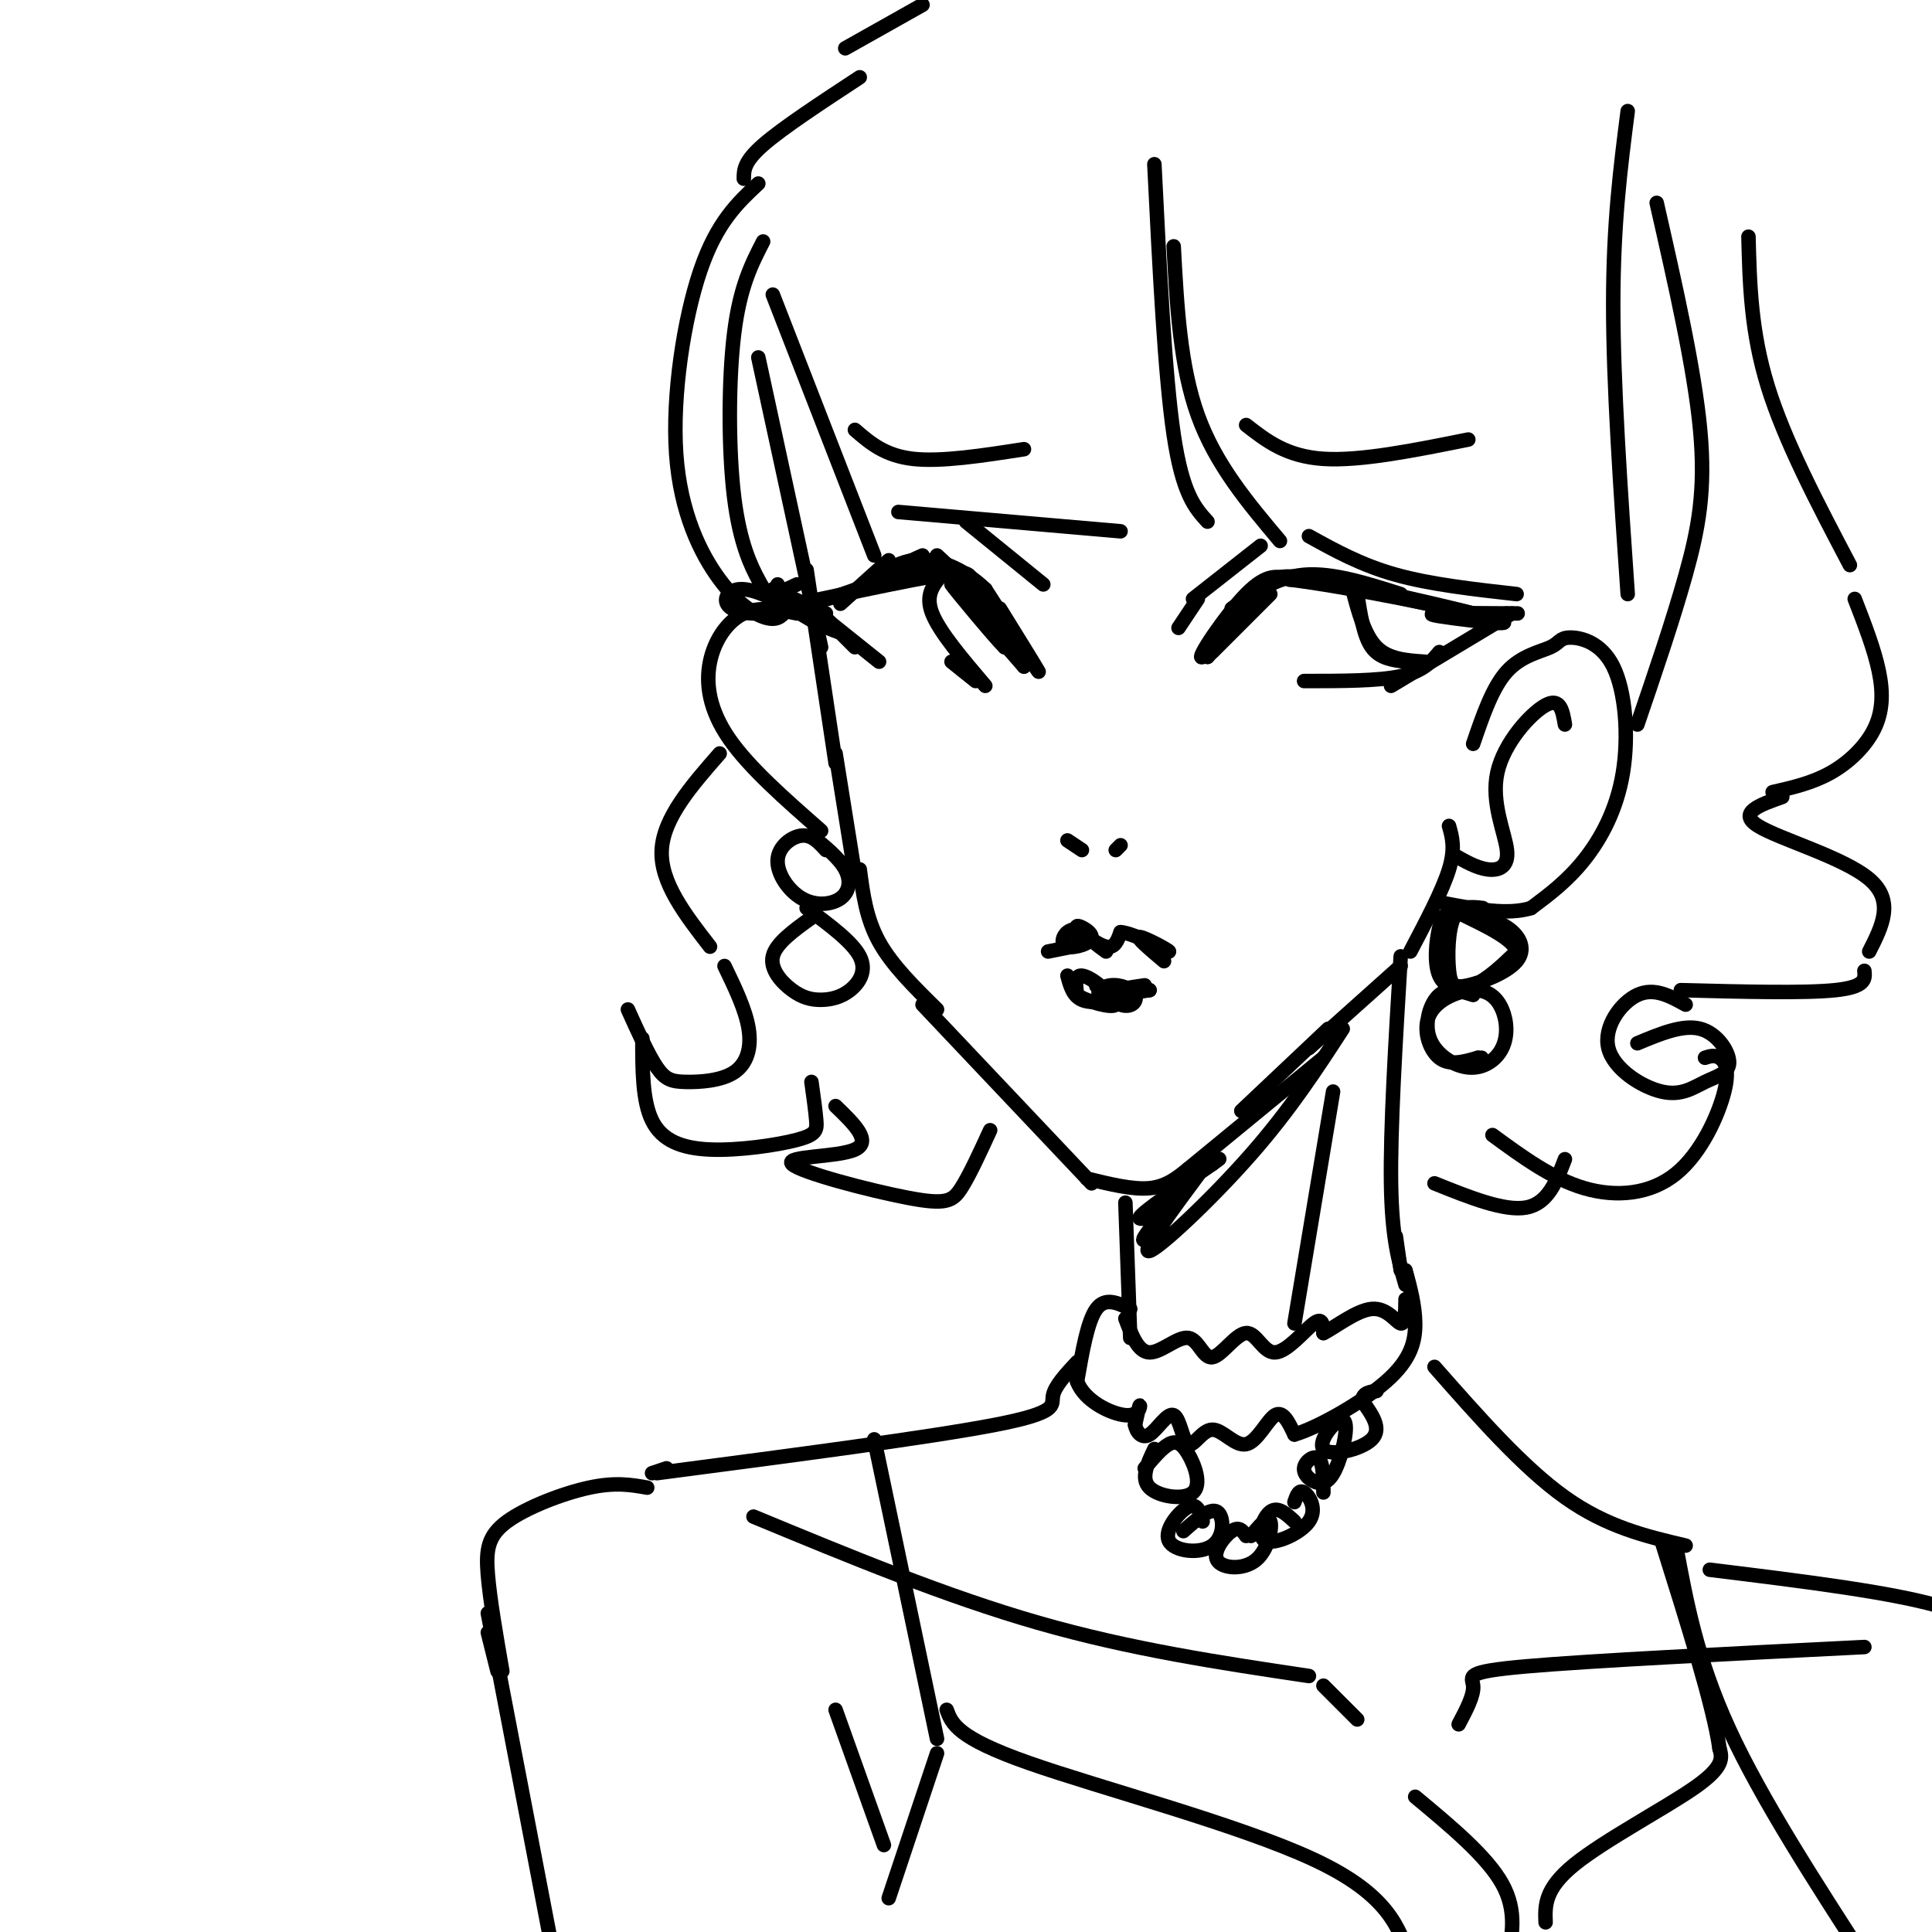 <svg viewBox='0 0 400 400' version='1.1' xmlns='http://www.w3.org/2000/svg' xmlns:xlink='http://www.w3.org/1999/xlink'><g fill='none' stroke='rgb(0,0,0)' stroke-width='3' stroke-linecap='round' stroke-linejoin='round'><path d='M157,74c0.000,0.000 13.000,60.000 13,60'/><path d='M167,118c0.000,0.000 6.000,40.000 6,40'/><path d='M173,156c0.000,0.000 4.000,25.000 4,25'/><path d='M178,180c0.667,5.083 1.333,10.167 4,15c2.667,4.833 7.333,9.417 12,14'/><path d='M191,208c0.000,0.000 35.000,37.000 35,37'/><path d='M225,244c4.750,1.167 9.500,2.333 13,2c3.500,-0.333 5.750,-2.167 8,-4'/><path d='M246,242c0.000,0.000 28.000,-23.000 28,-23'/><path d='M217,197c0.000,0.000 5.000,-1.000 5,-1'/><path d='M222,196c1.381,-0.781 2.334,-2.233 2,-3c-0.334,-0.767 -1.955,-0.850 -3,0c-1.045,0.850 -1.515,2.631 0,3c1.515,0.369 5.014,-0.674 5,-2c-0.014,-1.326 -3.542,-2.934 -3,-2c0.542,0.934 5.155,4.410 6,5c0.845,0.590 -2.077,-1.705 -5,-4'/><path d='M224,193c0.200,0.178 3.200,2.622 5,3c1.800,0.378 2.400,-1.311 3,-3'/><path d='M232,193c2.167,0.167 6.083,2.083 10,4'/><path d='M242,197c0.000,-0.267 -5.000,-2.933 -6,-3c-1.000,-0.067 2.000,2.467 5,5'/><path d='M221,202c0.560,2.083 1.119,4.167 3,5c1.881,0.833 5.083,0.417 5,-1c-0.083,-1.417 -3.452,-3.833 -5,-4c-1.548,-0.167 -1.274,1.917 -1,4'/><path d='M223,206c1.964,1.385 7.373,2.849 8,2c0.627,-0.849 -3.528,-4.009 -4,-4c-0.472,0.009 2.738,3.188 5,4c2.262,0.812 3.575,-0.741 3,-2c-0.575,-1.259 -3.040,-2.224 -5,-2c-1.960,0.224 -3.417,1.635 -2,2c1.417,0.365 5.709,-0.318 10,-1'/><path d='M238,205c0.000,-0.111 -5.000,0.111 -6,0c-1.000,-0.111 2.000,-0.556 5,-1'/><path d='M221,174c0.000,0.000 3.000,2.000 3,2'/><path d='M231,176c0.000,0.000 1.000,-1.000 1,-1'/><path d='M160,122c0.000,0.000 11.000,5.000 11,5'/><path d='M161,121c0.917,2.000 1.833,4.000 5,4c3.167,0.000 8.583,-2.000 14,-4'/><path d='M174,125c0.000,0.000 10.000,-9.000 10,-9'/><path d='M180,120c0.000,0.000 11.000,-5.000 11,-5'/><path d='M194,115c0.000,0.000 13.000,12.000 13,12'/><path d='M203,122c0.000,0.000 10.000,14.000 10,14'/><path d='M213,136c-0.417,-1.071 -6.458,-10.750 -6,-10c0.458,0.750 7.417,11.929 8,13c0.583,1.071 -5.208,-7.964 -11,-17'/><path d='M204,122c-4.503,-4.343 -10.262,-6.700 -15,-6c-4.738,0.700 -8.456,4.456 -9,5c-0.544,0.544 2.084,-2.123 6,-3c3.916,-0.877 9.119,0.035 13,3c3.881,2.965 6.441,7.982 9,13'/><path d='M208,134c-1.711,-1.622 -10.489,-12.178 -11,-13c-0.511,-0.822 7.244,8.089 15,17'/><path d='M212,138c0.298,-0.143 -6.458,-9.000 -9,-14c-2.542,-5.000 -0.869,-6.143 -8,-5c-7.131,1.143 -23.065,4.571 -39,8'/><path d='M156,127c-7.444,-0.178 -6.556,-4.622 -3,-5c3.556,-0.378 9.778,3.311 16,7'/><path d='M169,129c3.500,1.500 4.250,1.750 5,2'/><path d='M167,125c0.000,0.000 15.000,12.000 15,12'/><path d='M168,125c0.000,0.000 9.000,9.000 9,9'/><path d='M195,119c-1.750,2.083 -3.500,4.167 -2,8c1.500,3.833 6.250,9.417 11,15'/><path d='M197,137c0.000,0.000 5.000,4.000 5,4'/><path d='M251,135c0.000,0.000 12.000,-12.000 12,-12'/><path d='M255,126c4.583,-3.250 9.167,-6.500 15,-7c5.833,-0.500 12.917,1.750 20,4'/><path d='M282,122c13.048,2.917 26.095,5.833 23,5c-3.095,-0.833 -22.333,-5.417 -32,-7c-9.667,-1.583 -9.762,-0.167 -12,3c-2.238,3.167 -6.619,8.083 -11,13'/><path d='M250,136c1.632,-1.919 11.211,-13.215 11,-13c-0.211,0.215 -10.211,11.943 -12,13c-1.789,1.057 4.632,-8.555 9,-13c4.368,-4.445 6.684,-3.722 9,-3'/><path d='M267,120c11.297,1.332 35.038,6.161 42,8c6.962,1.839 -2.856,0.687 -8,0c-5.144,-0.687 -5.612,-0.911 -3,-1c2.612,-0.089 8.306,-0.045 14,0'/><path d='M312,127c2.667,0.000 2.333,0.000 2,0'/><path d='M313,127c0.000,0.000 -25.000,15.000 -25,15'/><path d='M298,135c-1.667,2.000 -3.333,4.000 -8,5c-4.667,1.000 -12.333,1.000 -20,1'/><path d='M281,123c0.667,4.333 1.333,8.667 3,11c1.667,2.333 4.333,2.667 7,3'/><path d='M280,122c1.250,4.750 2.500,9.500 5,12c2.500,2.500 6.250,2.750 10,3'/><path d='M244,130c0.000,0.000 4.000,-6.000 4,-6'/><path d='M247,124c0.000,0.000 14.000,-11.000 14,-11'/><path d='M200,108c0.000,0.000 16.000,13.000 16,13'/><path d='M157,38c-4.306,4.026 -8.612,8.051 -12,18c-3.388,9.949 -5.856,25.821 -5,38c0.856,12.179 5.038,20.663 9,26c3.962,5.337 7.703,7.525 10,8c2.297,0.475 3.148,-0.762 4,-2'/><path d='M158,50c-2.400,4.668 -4.801,9.337 -6,19c-1.199,9.663 -1.198,24.322 0,34c1.198,9.678 3.592,14.375 5,17c1.408,2.625 1.831,3.179 3,3c1.169,-0.179 3.085,-1.089 5,-2'/><path d='M160,61c0.000,0.000 21.000,54.000 21,54'/><path d='M186,106c0.000,0.000 46.000,4.000 46,4'/><path d='M239,34c1.083,21.833 2.167,43.667 4,56c1.833,12.333 4.417,15.167 7,18'/><path d='M243,51c0.667,12.417 1.333,24.833 5,35c3.667,10.167 10.333,18.083 17,26'/><path d='M271,111c5.417,3.000 10.833,6.000 18,8c7.167,2.000 16.083,3.000 25,4'/><path d='M337,23c-1.500,11.667 -3.000,23.333 -3,40c0.000,16.667 1.500,38.333 3,60'/><path d='M343,42c3.911,17.200 7.822,34.400 9,47c1.178,12.600 -0.378,20.600 -3,30c-2.622,9.400 -6.311,20.200 -10,31'/><path d='M305,154c1.995,-5.844 3.990,-11.689 7,-15c3.010,-3.311 7.034,-4.090 9,-5c1.966,-0.910 1.875,-1.951 4,-2c2.125,-0.049 6.467,0.894 9,6c2.533,5.106 3.259,14.375 2,22c-1.259,7.625 -4.503,13.607 -8,18c-3.497,4.393 -7.249,7.196 -11,10'/><path d='M317,188c-4.833,1.500 -11.417,0.250 -18,-1'/><path d='M301,177c2.372,1.354 4.743,2.708 7,3c2.257,0.292 4.399,-0.478 4,-4c-0.399,-3.522 -3.338,-9.794 -2,-16c1.338,-6.206 6.954,-12.344 10,-14c3.046,-1.656 3.523,1.172 4,4'/><path d='M300,171c0.667,2.333 1.333,4.667 0,9c-1.333,4.333 -4.667,10.667 -8,17'/><path d='M290,200c0.000,0.000 -19.000,17.000 -19,17'/><path d='M275,213c0.000,0.000 -18.000,17.000 -18,17'/><path d='M307,188c-2.382,-0.282 -4.763,-0.564 -6,2c-1.237,2.564 -1.328,7.975 -1,11c0.328,3.025 1.077,3.664 4,3c2.923,-0.664 8.022,-2.631 10,-5c1.978,-2.369 0.837,-5.141 -2,-7c-2.837,-1.859 -7.368,-2.805 -10,-3c-2.632,-0.195 -3.365,0.360 -4,3c-0.635,2.640 -1.171,7.365 0,10c1.171,2.635 4.049,3.182 7,2c2.951,-1.182 5.976,-4.091 9,-7'/><path d='M314,197c-0.500,-2.500 -6.250,-5.250 -12,-8'/><path d='M305,206c-2.544,-0.819 -5.088,-1.639 -7,0c-1.912,1.639 -3.191,5.735 -2,9c1.191,3.265 4.853,5.697 8,6c3.147,0.303 5.780,-1.525 7,-4c1.220,-2.475 1.026,-5.597 0,-8c-1.026,-2.403 -2.883,-4.087 -6,-4c-3.117,0.087 -7.493,1.947 -9,5c-1.507,3.053 -0.145,7.301 2,9c2.145,1.699 5.072,0.850 8,0'/><path d='M306,219c1.333,0.000 0.667,0.000 0,0'/><path d='M165,127c-3.851,-0.768 -7.702,-1.536 -11,0c-3.298,1.536 -6.042,5.375 -7,10c-0.958,4.625 -0.131,10.036 4,16c4.131,5.964 11.565,12.482 19,19'/><path d='M171,176c-1.455,-1.601 -2.910,-3.203 -5,-3c-2.090,0.203 -4.814,2.209 -5,5c-0.186,2.791 2.167,6.367 5,8c2.833,1.633 6.147,1.324 8,0c1.853,-1.324 2.244,-3.664 1,-6c-1.244,-2.336 -4.122,-4.668 -7,-7'/><path d='M168,190c-3.692,2.655 -7.384,5.309 -8,8c-0.616,2.691 1.843,5.417 4,7c2.157,1.583 4.011,2.022 6,2c1.989,-0.022 4.112,-0.506 6,-2c1.888,-1.494 3.539,-3.998 2,-7c-1.539,-3.002 -6.270,-6.501 -11,-10'/><path d='M154,37c0.000,-1.750 0.000,-3.500 4,-7c4.000,-3.500 12.000,-8.750 20,-14'/><path d='M175,10c0.000,0.000 16.000,-9.000 16,-9'/><path d='M177,89c3.083,2.667 6.167,5.333 12,6c5.833,0.667 14.417,-0.667 23,-2'/><path d='M258,88c4.167,3.250 8.333,6.500 16,7c7.667,0.500 18.833,-1.750 30,-4'/><path d='M233,249c0.000,0.000 1.000,28.000 1,28'/><path d='M290,198c-1.083,17.833 -2.167,35.667 -2,47c0.167,11.333 1.583,16.167 3,21'/><path d='M289,256c0.000,0.000 1.000,7.000 1,7'/><path d='M278,213c-5.444,8.378 -10.889,16.756 -19,26c-8.111,9.244 -18.889,19.356 -21,20c-2.111,0.644 4.444,-8.178 11,-17'/><path d='M249,242c-1.386,0.818 -10.351,11.364 -12,14c-1.649,2.636 4.018,-2.636 4,-4c-0.018,-1.364 -5.719,1.182 -5,0c0.719,-1.182 7.860,-6.091 15,-11'/><path d='M251,241c2.500,-1.833 1.250,-0.917 0,0'/><path d='M234,271c-2.583,-1.250 -5.167,-2.500 -7,0c-1.833,2.500 -2.917,8.750 -4,15'/><path d='M223,286c1.452,4.071 7.083,6.750 10,7c2.917,0.250 3.119,-1.929 3,-2c-0.119,-0.071 -0.560,1.964 -1,4'/><path d='M235,295c0.255,1.431 1.392,3.008 3,2c1.608,-1.008 3.686,-4.600 5,-4c1.314,0.600 1.863,5.393 3,6c1.137,0.607 2.861,-2.971 5,-3c2.139,-0.029 4.691,3.492 7,3c2.309,-0.492 4.374,-4.998 6,-6c1.626,-1.002 2.813,1.499 4,4'/><path d='M268,297c4.536,-1.286 13.875,-6.500 19,-11c5.125,-4.500 6.036,-8.286 6,-12c-0.036,-3.714 -1.018,-7.357 -2,-11'/><path d='M233,273c1.311,3.473 2.622,6.945 5,7c2.378,0.055 5.825,-3.309 8,-3c2.175,0.309 3.080,4.290 5,4c1.920,-0.290 4.855,-4.851 7,-5c2.145,-0.149 3.501,4.114 6,4c2.499,-0.114 6.143,-4.604 8,-6c1.857,-1.396 1.929,0.302 2,2'/><path d='M274,276c2.226,-1.060 6.792,-4.708 10,-5c3.208,-0.292 5.060,2.774 6,3c0.940,0.226 0.970,-2.387 1,-5'/><path d='M239,300c-1.448,3.049 -2.896,6.099 -1,8c1.896,1.901 7.137,2.654 9,1c1.863,-1.654 0.348,-5.715 -1,-8c-1.348,-2.285 -2.528,-2.796 -4,-2c-1.472,0.796 -3.236,2.898 -5,5'/><path d='M249,315c-0.561,-1.968 -1.123,-3.936 -3,-3c-1.877,0.936 -5.070,4.777 -4,7c1.070,2.223 6.404,2.829 9,1c2.596,-1.829 2.456,-6.094 1,-7c-1.456,-0.906 -4.228,1.547 -7,4'/><path d='M258,318c-0.716,-1.033 -1.432,-2.067 -3,-1c-1.568,1.067 -3.987,4.234 -3,6c0.987,1.766 5.381,2.129 8,0c2.619,-2.129 3.463,-6.751 3,-8c-0.463,-1.249 -2.231,0.876 -4,3'/><path d='M268,315c-1.722,-1.595 -3.445,-3.190 -5,-2c-1.555,1.190 -2.943,5.164 -1,6c1.943,0.836 7.215,-1.467 9,-4c1.785,-2.533 0.081,-5.295 -1,-6c-1.081,-0.705 -1.541,0.648 -2,2'/><path d='M274,309c-0.018,-3.085 -0.037,-6.169 -1,-7c-0.963,-0.831 -2.872,0.593 -3,2c-0.128,1.407 1.525,2.799 3,3c1.475,0.201 2.774,-0.789 4,-4c1.226,-3.211 2.380,-8.644 1,-9c-1.380,-0.356 -5.295,4.366 -4,6c1.295,1.634 7.798,0.181 10,-2c2.202,-2.181 0.101,-5.091 -2,-8'/><path d='M282,290c0.167,-1.667 1.583,-1.833 3,-2'/><path d='M223,282c-2.333,2.511 -4.667,5.022 -5,7c-0.333,1.978 1.333,3.422 -12,6c-13.333,2.578 -41.667,6.289 -70,10'/><path d='M134,308c-3.286,-0.583 -6.571,-1.167 -12,0c-5.429,1.167 -13.000,4.083 -17,7c-4.000,2.917 -4.429,5.833 -4,11c0.429,5.167 1.714,12.583 3,20'/><path d='M101,338c0.000,0.000 2.000,8.000 2,8'/><path d='M297,283c9.167,10.417 18.333,20.833 27,27c8.667,6.167 16.833,8.083 25,10'/><path d='M354,325c19.667,2.417 39.333,4.833 49,8c9.667,3.167 9.333,7.083 9,11'/><path d='M156,314c19.917,8.250 39.833,16.500 59,22c19.167,5.500 37.583,8.250 56,11'/><path d='M274,349c0.000,0.000 7.000,7.000 7,7'/><path d='M302,357c1.600,-3.022 3.200,-6.044 3,-8c-0.200,-1.956 -2.200,-2.844 11,-4c13.200,-1.156 41.600,-2.578 70,-4'/><path d='M362,49c0.250,9.833 0.500,19.667 4,31c3.500,11.333 10.250,24.167 17,37'/><path d='M384,124c2.030,5.226 4.060,10.452 5,15c0.940,4.548 0.792,8.417 -1,12c-1.792,3.583 -5.226,6.881 -9,9c-3.774,2.119 -7.887,3.060 -12,4'/><path d='M369,165c-4.667,1.644 -9.333,3.289 -5,6c4.333,2.711 17.667,6.489 23,11c5.333,4.511 2.667,9.756 0,15'/><path d='M386,201c0.167,1.667 0.333,3.333 -6,4c-6.333,0.667 -19.167,0.333 -32,0'/><path d='M349,208c-3.274,-1.806 -6.547,-3.612 -10,-2c-3.453,1.612 -7.085,6.642 -6,11c1.085,4.358 6.887,8.043 11,9c4.113,0.957 6.535,-0.816 9,-2c2.465,-1.184 4.971,-1.780 5,-4c0.029,-2.220 -2.420,-6.063 -6,-7c-3.580,-0.937 -8.290,1.031 -13,3'/><path d='M353,219c0.973,-0.319 1.946,-0.638 3,0c1.054,0.638 2.190,2.233 1,7c-1.190,4.767 -4.705,12.707 -10,17c-5.295,4.293 -12.370,4.941 -19,3c-6.630,-1.941 -12.815,-6.470 -19,-11'/><path d='M324,240c-1.750,4.583 -3.500,9.167 -8,10c-4.500,0.833 -11.750,-2.083 -19,-5'/><path d='M149,156c-5.833,6.667 -11.667,13.333 -12,20c-0.333,6.667 4.833,13.333 10,20'/><path d='M150,200c2.188,4.541 4.376,9.081 5,13c0.624,3.919 -0.317,7.215 -3,9c-2.683,1.785 -7.107,2.057 -10,2c-2.893,-0.057 -4.255,-0.445 -6,-3c-1.745,-2.555 -3.872,-7.278 -6,-12'/><path d='M133,215c-0.002,6.464 -0.003,12.928 2,17c2.003,4.072 6.011,5.751 12,6c5.989,0.249 13.959,-0.933 18,-2c4.041,-1.067 4.155,-2.019 4,-4c-0.155,-1.981 -0.577,-4.990 -1,-8'/><path d='M173,229c3.812,3.673 7.624,7.346 4,9c-3.624,1.654 -14.683,1.289 -13,3c1.683,1.711 16.107,5.499 24,7c7.893,1.501 9.255,0.715 11,-2c1.745,-2.715 3.872,-7.357 6,-12'/><path d='M181,298c0.000,0.000 13.000,62.000 13,62'/><path d='M194,363c0.000,0.000 -10.000,30.000 -10,30'/><path d='M196,354c1.067,2.889 2.133,5.778 17,11c14.867,5.222 43.533,12.778 59,20c15.467,7.222 17.733,14.111 20,21'/><path d='M320,398c-0.133,-3.467 -0.267,-6.933 6,-12c6.267,-5.067 18.933,-11.733 25,-16c6.067,-4.267 5.533,-6.133 5,-8'/><path d='M356,362c-1.167,-8.500 -6.583,-25.750 -12,-43'/><path d='M347,320c2.167,11.750 4.333,23.500 11,38c6.667,14.500 17.833,31.750 29,49'/><path d='M293,372c7.417,6.167 14.833,12.333 18,18c3.167,5.667 2.083,10.833 1,16'/><path d='M101,334c0.000,0.000 14.000,73.000 14,73'/><path d='M173,354c0.000,0.000 10.000,28.000 10,28'/><path d='M138,304c0.000,0.000 -3.000,1.000 -3,1'/><path d='M276,226c0.000,0.000 -8.000,48.000 -8,48'/></g>
</svg>